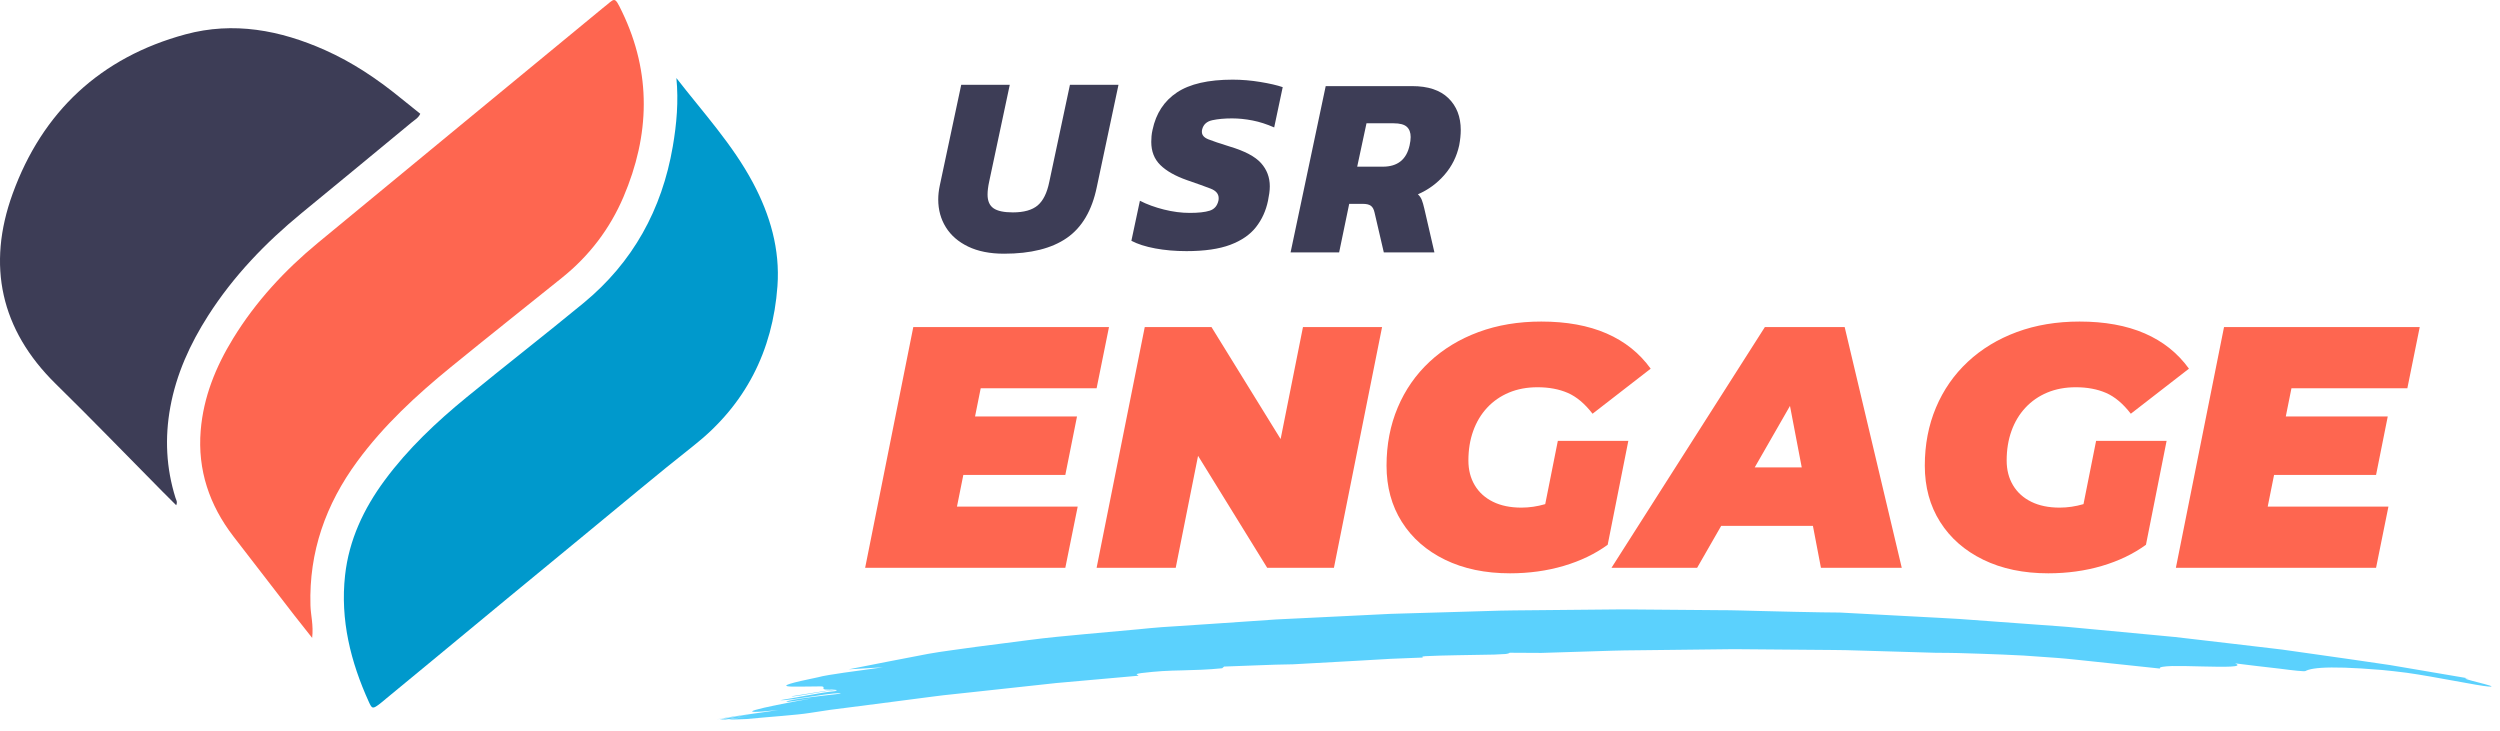 <svg xmlns="http://www.w3.org/2000/svg" id="Layer_1" viewBox="0 0 1046.698 306.209"><defs><style>      .st0 {        fill: #09c;      }      .st1 {        fill: #5bd1fd;      }      .st2 {        fill: #fe6650;      }      .st3 {        fill: #3d3d56;      }    </style></defs><path class="st1" d="M476.651,282.908c.049-.411-2.434-.587,1.356-1.124,2.987-.372,5.836-.622,8.616-.811,2.779-.197,5.499-.215,8.213-.299,5.431-.137,10.86-.274,16.851-.886.265-.23.545-.473.819-.711,4.655-.174,9.408-.352,14.235-.532,4.826-.178,9.723-.374,14.681-.417,9.107-.503,18.19-1.006,27.252-1.507,4.531-.262,9.057-.525,13.577-.786,4.524-.18,9.044-.36,13.559-.54-.478-.225-.708-.439,1.088-.575,7.509-.379,17.929-.434,28.716-.66,1.594-.081,3.187-.163,4.754-.243,1.225-.154,1.537-.381,1.733-.524,4.879-.009,9.218.025,13.24.07,6.623-.206,13.258-.413,19.913-.62,6.657-.21,13.335-.464,20.041-.484,13.419-.153,26.947-.308,40.641-.464,13.701.113,27.568.227,41.66.344,3.526,0,7.061.121,10.612.225,3.552.104,7.118.207,10.7.312,7.167.211,14.398.424,21.699.639,3.092.038,6.189.002,9.271.105,3.084.095,6.16.19,9.222.285,6.125.205,12.193.447,18.143.762,4.404.272,9.108.61,13.956.985,4.848.363,9.822.961,14.79,1.461,9.93,1.052,19.806,2.098,28.36,3.004-.596-.636,1.574-.935,5.039-1.061,3.458-.059,8.211.072,12.788.181,9.153.218,17.612.351,13.587-1.3,5.704.704,12.841,1.578,18.671,2.22,5.815.762,10.329,1.253,10.813.991,1.455-.783,4.45-1.424,10.896-1.481,3.223-.029,7.309.089,12.496.408,2.594.16,5.463.369,8.637.637,3.174.267,6.635.72,10.439,1.178,11.88,1.667,29.912,5.456,34.15,5.749,6.675.471-15.103-3.88-8.432-3.415-10.993-1.868-21.935-3.727-32.841-5.58-10.935-1.648-21.852-3.166-32.739-4.724l-8.163-1.154-4.079-.575-4.087-.491c-5.45-.642-10.896-1.284-16.34-1.926-5.444-.636-10.886-1.272-16.328-1.908l-8.162-.949-8.18-.776c-10.908-1.025-21.821-2.051-32.752-3.079-5.461-.567-10.948-.868-16.432-1.295-5.486-.4-10.977-.801-16.478-1.202-5.5-.403-11.008-.807-16.526-1.211-5.521-.349-11.058-.602-16.604-.911-11.092-.59-22.231-1.183-33.431-1.779-3.821-.005-10.381-.114-19.038-.306-4.328-.103-9.18-.219-14.477-.346-5.297-.113-11.035-.351-17.144-.339-12.213-.102-25.883-.216-40.369-.336-14.485.138-29.786.284-45.261.432-3.869,0-7.747.163-11.626.269-3.879.115-7.759.23-11.63.345-7.742.225-15.447.449-23.035.67-1.897.057-3.787.113-5.668.169-1.88.093-3.751.186-5.613.278-3.723.183-7.407.365-11.042.544-7.27.354-14.343.698-21.139,1.029-3.398.165-6.727.327-9.977.484-3.246.224-6.413.443-9.491.655-6.157.419-11.957.814-17.32,1.179-5.365.356-10.293.683-14.704.976-2.206.144-4.283.279-6.221.405-1.935.164-3.731.316-5.378.456-1.6.157-3.191.313-4.782.47-7.186.652-14.757,1.34-22.451,2.039-7.692.73-15.512,1.419-23.159,2.445-7.654.951-15.167,1.917-22.275,2.874-3.552.491-7.005.968-10.326,1.427-3.318.48-6.508.905-9.514,1.467-11.024,2.08-22.211,4.301-33.341,6.491,5.272-.35,10.156-.644,14.395-.855-5.712.769-11.424,1.538-16.247,2.242-4.822.713-8.763,1.313-10.91,1.916-24.063,4.943-10.151,3.832-.62,3.861,3.395-.208,2.871.318,2.822.769-.05.455.368.791,5.67.423-1.891.262-3.551.462-5.086.701-1.533.244-2.95.47-4.367.696-2.835.452-5.674.904-9.463,1.508-.381.394,5.421-.642,10.685-1.536,1.317-.218,2.599-.431,3.742-.62,1.147-.157,2.156-.278,2.919-.351,1.527-.143,2.074-.079.798.368-3.67.341-7.507,1.066-11.384,1.754-3.875.7-7.78,1.433-11.554,2.034,1.377.223,7.923-.765,13.996-1.677,6.065-.972,11.701-1.577,11.179-1.089-1.014.192-2.861.399-5.082.622-2.214.267-4.799.579-7.301.881-5,.631-9.659,1.318-10.301,1.974-.253.263,7.296-.941,11.072-1.543-23.177,4.137-35.772,7.251-14.409,4.952-7.353,1.172-17.822,2.421-25.57,3.841.01.005.044.004.062.008,3.886-.6,10.613-1.474,14.196-2.046-4.406.702-8.83,1.407-13.243,2.111.72.037,1.533.056,2.39.068,3.315-.408,6.643-.844,10.083-1.391-2.923.466-5.853.933-8.794,1.401,2.254-.011,4.833-.086,7.654-.224,10.549-1.018,20.694-1.638,26.335-2.537l8.554-1.298,8.589-1.101c5.726-.739,11.454-1.477,17.183-2.216l17.186-2.235c2.861-.401,5.735-.701,8.609-1.004l8.619-.928c11.489-1.246,22.977-2.493,34.457-3.738,11.503-1.025,22.998-2.049,34.477-3.072v-.002Z"></path><g><path class="st2" d="M130.695,267.078c-2.972-3.759-5.255-6.593-7.481-9.471-8.512-11.008-17.022-22.018-25.503-33.05-10.049-13.071-15.031-27.778-13.683-44.314,1.141-13.995,6.303-26.683,13.581-38.55,9.465-15.432,21.597-28.543,35.506-40.026C172.71,68.977,212.357,36.35,251.982,3.699c.124-.102.24-.212.368-.309,5.247-3.954,4.659-5.61,8.117,1.574,12.379,25.716,11.606,51.638.564,77.495-5.682,13.307-14.257,24.585-25.569,33.69-15.574,12.536-31.253,24.944-46.746,37.581-14.408,11.752-28.02,24.333-39.107,39.406-13.217,17.968-20.296,37.905-19.627,60.396.122,4.109,1.317,8.15.713,13.546h0Z"></path><path class="st0" d="M283.192,32.679c11.185,14.418,23.48,27.76,32.041,43.807,7.215,13.524,11.384,27.911,10.272,43.287-1.968,27.219-13.465,49.753-34.997,66.735-15.571,12.281-30.706,25.084-46.04,37.649-21.273,17.43-42.428,35.005-63.634,52.516-6.411,5.294-12.827,10.581-19.241,15.871-.987.814-1.939,1.676-2.973,2.425-2.545,1.841-2.86,1.831-4.16-1.029-7.668-16.861-12.04-34.412-9.986-53.052,1.633-14.819,7.794-27.897,16.589-39.803,9.766-13.22,21.639-24.394,34.283-34.746,16.205-13.269,32.751-26.123,48.922-39.432,20.745-17.074,32.892-39.208,37.419-65.589,1.619-9.436,2.453-18.931,1.506-28.638h0Z"></path><path class="st3" d="M73.771,211.529c-2.01-2.004-3.926-3.895-5.82-5.807-14.854-15.004-29.522-30.197-44.596-44.977C.162,138.004-5.539,110.992,5.281,81.14,17.739,46.772,42.102,23.994,77.673,14.374c20.119-5.441,39.637-1.761,58.403,6.598,11.471,5.11,21.81,12.031,31.514,19.947,2.722,2.221,5.48,4.399,8.371,6.716-.792,1.76-2.377,2.597-3.663,3.66-15.287,12.634-30.579,25.26-45.912,37.837-15.184,12.455-28.665,26.457-39.271,43.07-7.543,11.815-13.279,24.393-15.818,38.288-2.341,12.816-1.727,25.454,2.166,37.91.276.883.945,1.704.309,3.129h0Z"></path></g><g><path class="st3" d="M420.388,106.221c-5.911,0-10.92-.992-15.028-2.973s-7.227-4.685-9.352-8.109c-2.127-3.422-3.189-7.298-3.189-11.622,0-1.874.216-3.82.649-5.838l8.974-42.166h20.326l-8.649,40.652c-.433,2.019-.648,3.784-.648,5.298,0,2.667.827,4.578,2.486,5.73,1.657,1.154,4.36,1.73,8.108,1.73,4.612,0,8.072-.973,10.38-2.919,2.305-1.946,3.928-5.225,4.865-9.838l8.648-40.652h20.326l-9.082,42.814c-2.018,9.803-6.199,16.903-12.541,21.299-6.344,4.397-15.101,6.595-26.272,6.595h0Z"></path><path class="st3" d="M496.716,105.139c-4.686,0-9.046-.378-13.082-1.135-4.038-.757-7.352-1.819-9.947-3.189l3.568-16.759c2.955,1.514,6.306,2.74,10.055,3.677,3.747.938,7.352,1.405,10.812,1.405,3.603,0,6.379-.306,8.325-.919,1.946-.611,3.171-2,3.676-4.163.071-.287.108-.648.108-1.081,0-1.801-1.118-3.135-3.352-4-2.235-.865-5.551-2.054-9.947-3.567-4.902-1.73-8.614-3.839-11.136-6.325-2.524-2.486-3.784-5.712-3.784-9.677,0-.792.035-1.603.108-2.433.071-.827.216-1.711.433-2.648,1.441-6.847,4.847-12.055,10.217-15.623,5.369-3.567,13.136-5.352,23.299-5.352,3.819,0,7.693.324,11.623.973,3.928.649,7.044,1.37,9.352,2.163l-3.568,16.865c-3.1-1.368-6.127-2.341-9.082-2.919-2.956-.576-5.803-.864-8.541-.864-3.172,0-5.93.253-8.271.757-2.343.505-3.767,1.802-4.271,3.892-.073.217-.108.541-.108.974,0,1.369.9,2.415,2.703,3.135,1.801.722,4.792,1.73,8.974,3.027,6.271,1.875,10.631,4.182,13.082,6.92,2.45,2.739,3.676,5.983,3.676,9.73,0,.938-.073,1.91-.216,2.919-.146,1.01-.325,2.054-.541,3.135-.865,4.182-2.541,7.857-5.027,11.028-2.487,3.173-6.073,5.641-10.758,7.406-4.686,1.765-10.812,2.648-18.38,2.648h0Z"></path><path class="st3" d="M540.34,105.68l14.704-69.627h36.219c6.631,0,11.677,1.676,15.137,5.027,3.459,3.352,5.189,7.803,5.189,13.353,0,1.946-.217,4.073-.648,6.379-1.011,4.687-3.064,8.812-6.163,12.379-3.1,3.568-6.812,6.29-11.136,8.163.72.648,1.26,1.424,1.621,2.324.36.902.72,2.146,1.082,3.73l4.216,18.271h-21.19l-3.893-16.758c-.289-1.298-.794-2.217-1.514-2.757-.721-.541-1.838-.812-3.352-.812h-5.729l-4.217,20.326h-20.326v.002ZM568.235,69.786h10.703c6.198,0,9.946-2.99,11.244-8.974.144-.648.252-1.261.324-1.838.071-.576.108-1.117.108-1.622,0-1.873-.541-3.298-1.622-4.271s-2.919-1.46-5.514-1.46h-11.353l-3.892,18.164h.002Z"></path></g><g><polygon class="st2" points="400.664 212.1 403.322 198.851 446.025 198.851 450.921 174.371 408.232 174.371 410.6 162.564 459.128 162.564 464.312 136.932 382.376 136.932 362.216 237.732 446.024 237.732 451.209 212.1 400.665 212.1 400.664 212.1"></polygon><polygon class="st2" points="536.171 183.82 507.223 136.931 479.287 136.931 459.127 237.731 459.127 237.731 492.247 237.731 501.603 190.843 530.55 237.731 558.487 237.731 578.646 136.931 545.527 136.931 536.171 183.82"></polygon><path class="st2" d="M681.749,184.595h-29.52l-5.275,26.473c-3.33.974-6.661,1.462-9.989,1.462-4.608,0-8.568-.814-11.88-2.448-3.312-1.631-5.857-3.934-7.632-6.911-1.777-2.974-2.664-6.43-2.664-10.368,0-4.512.671-8.641,2.017-12.384,1.343-3.744,3.287-6.985,5.832-9.721,2.542-2.735,5.591-4.847,9.144-6.336,3.551-1.487,7.535-2.231,11.952-2.231,4.799,0,9.023.792,12.672,2.376,3.647,1.584,7.103,4.488,10.368,8.712l24.336-18.864c-4.705-6.528-10.872-11.448-18.504-14.76-7.632-3.313-16.728-4.968-27.288-4.968-9.6,0-18.36,1.464-26.28,4.392-7.92,2.93-14.76,7.081-20.52,12.456-5.76,5.377-10.202,11.76-13.32,19.152-3.121,7.393-4.68,15.504-4.68,24.336,0,8.928,2.135,16.775,6.407,23.544,4.27,6.768,10.297,12.049,18.072,15.84,7.777,3.792,16.849,5.688,27.216,5.688h0c7.968-.001,15.456-1.034,22.465-3.097,7.006-2.063,13.151-5.015,18.432-8.856v-.002s8.639-43.485,8.639-43.485ZM644.597,222.898h0s0,.001,0,.001h0Z"></path><path class="st2" d="M738.917,136.931l-64.225,100.8h35.857l10.077-17.568h38.403l3.359,17.568h33.84l-23.904-100.8h-33.407ZM734.667,195.684l14.761-25.735,4.92,25.735h-19.682Z"></path><path class="st2" d="M877.59,184.595l-5.275,26.472c-3.331.974-6.661,1.463-9.99,1.463-4.608,0-8.568-.814-11.88-2.448-3.312-1.631-5.857-3.934-7.632-6.911-1.777-2.974-2.664-6.43-2.664-10.368,0-4.512.671-8.641,2.017-12.384,1.343-3.744,3.287-6.985,5.832-9.721,2.542-2.735,5.591-4.847,9.144-6.336,3.551-1.487,7.535-2.231,11.952-2.231,4.799,0,9.023.792,12.672,2.376,3.647,1.584,7.103,4.488,10.368,8.712l24.336-18.864c-4.705-6.528-10.872-11.448-18.504-14.76-7.632-3.313-16.728-4.968-27.288-4.968-9.6,0-18.36,1.464-26.28,4.392-7.92,2.93-14.76,7.081-20.52,12.456-5.76,5.377-10.202,11.76-13.32,19.152-3.121,7.393-4.68,15.504-4.68,24.336,0,8.928,2.135,16.775,6.407,23.544,4.27,6.768,10.297,12.049,18.072,15.84,7.777,3.792,16.849,5.688,27.216,5.688h0c7.968-.001,15.456-1.034,22.465-3.097,7.006-2.063,13.151-5.015,18.432-8.856h0s8.64-43.487,8.64-43.487h-29.52ZM869.958,222.898h0s0,.001,0,.001h0Z"></path><polygon class="st2" points="1007.908 162.564 1013.092 136.932 931.156 136.932 910.996 237.732 994.804 237.732 999.989 212.1 949.445 212.1 949.444 212.1 952.101 198.851 994.805 198.851 999.701 174.371 957.012 174.371 959.38 162.564 1007.908 162.564"></polygon></g></svg>